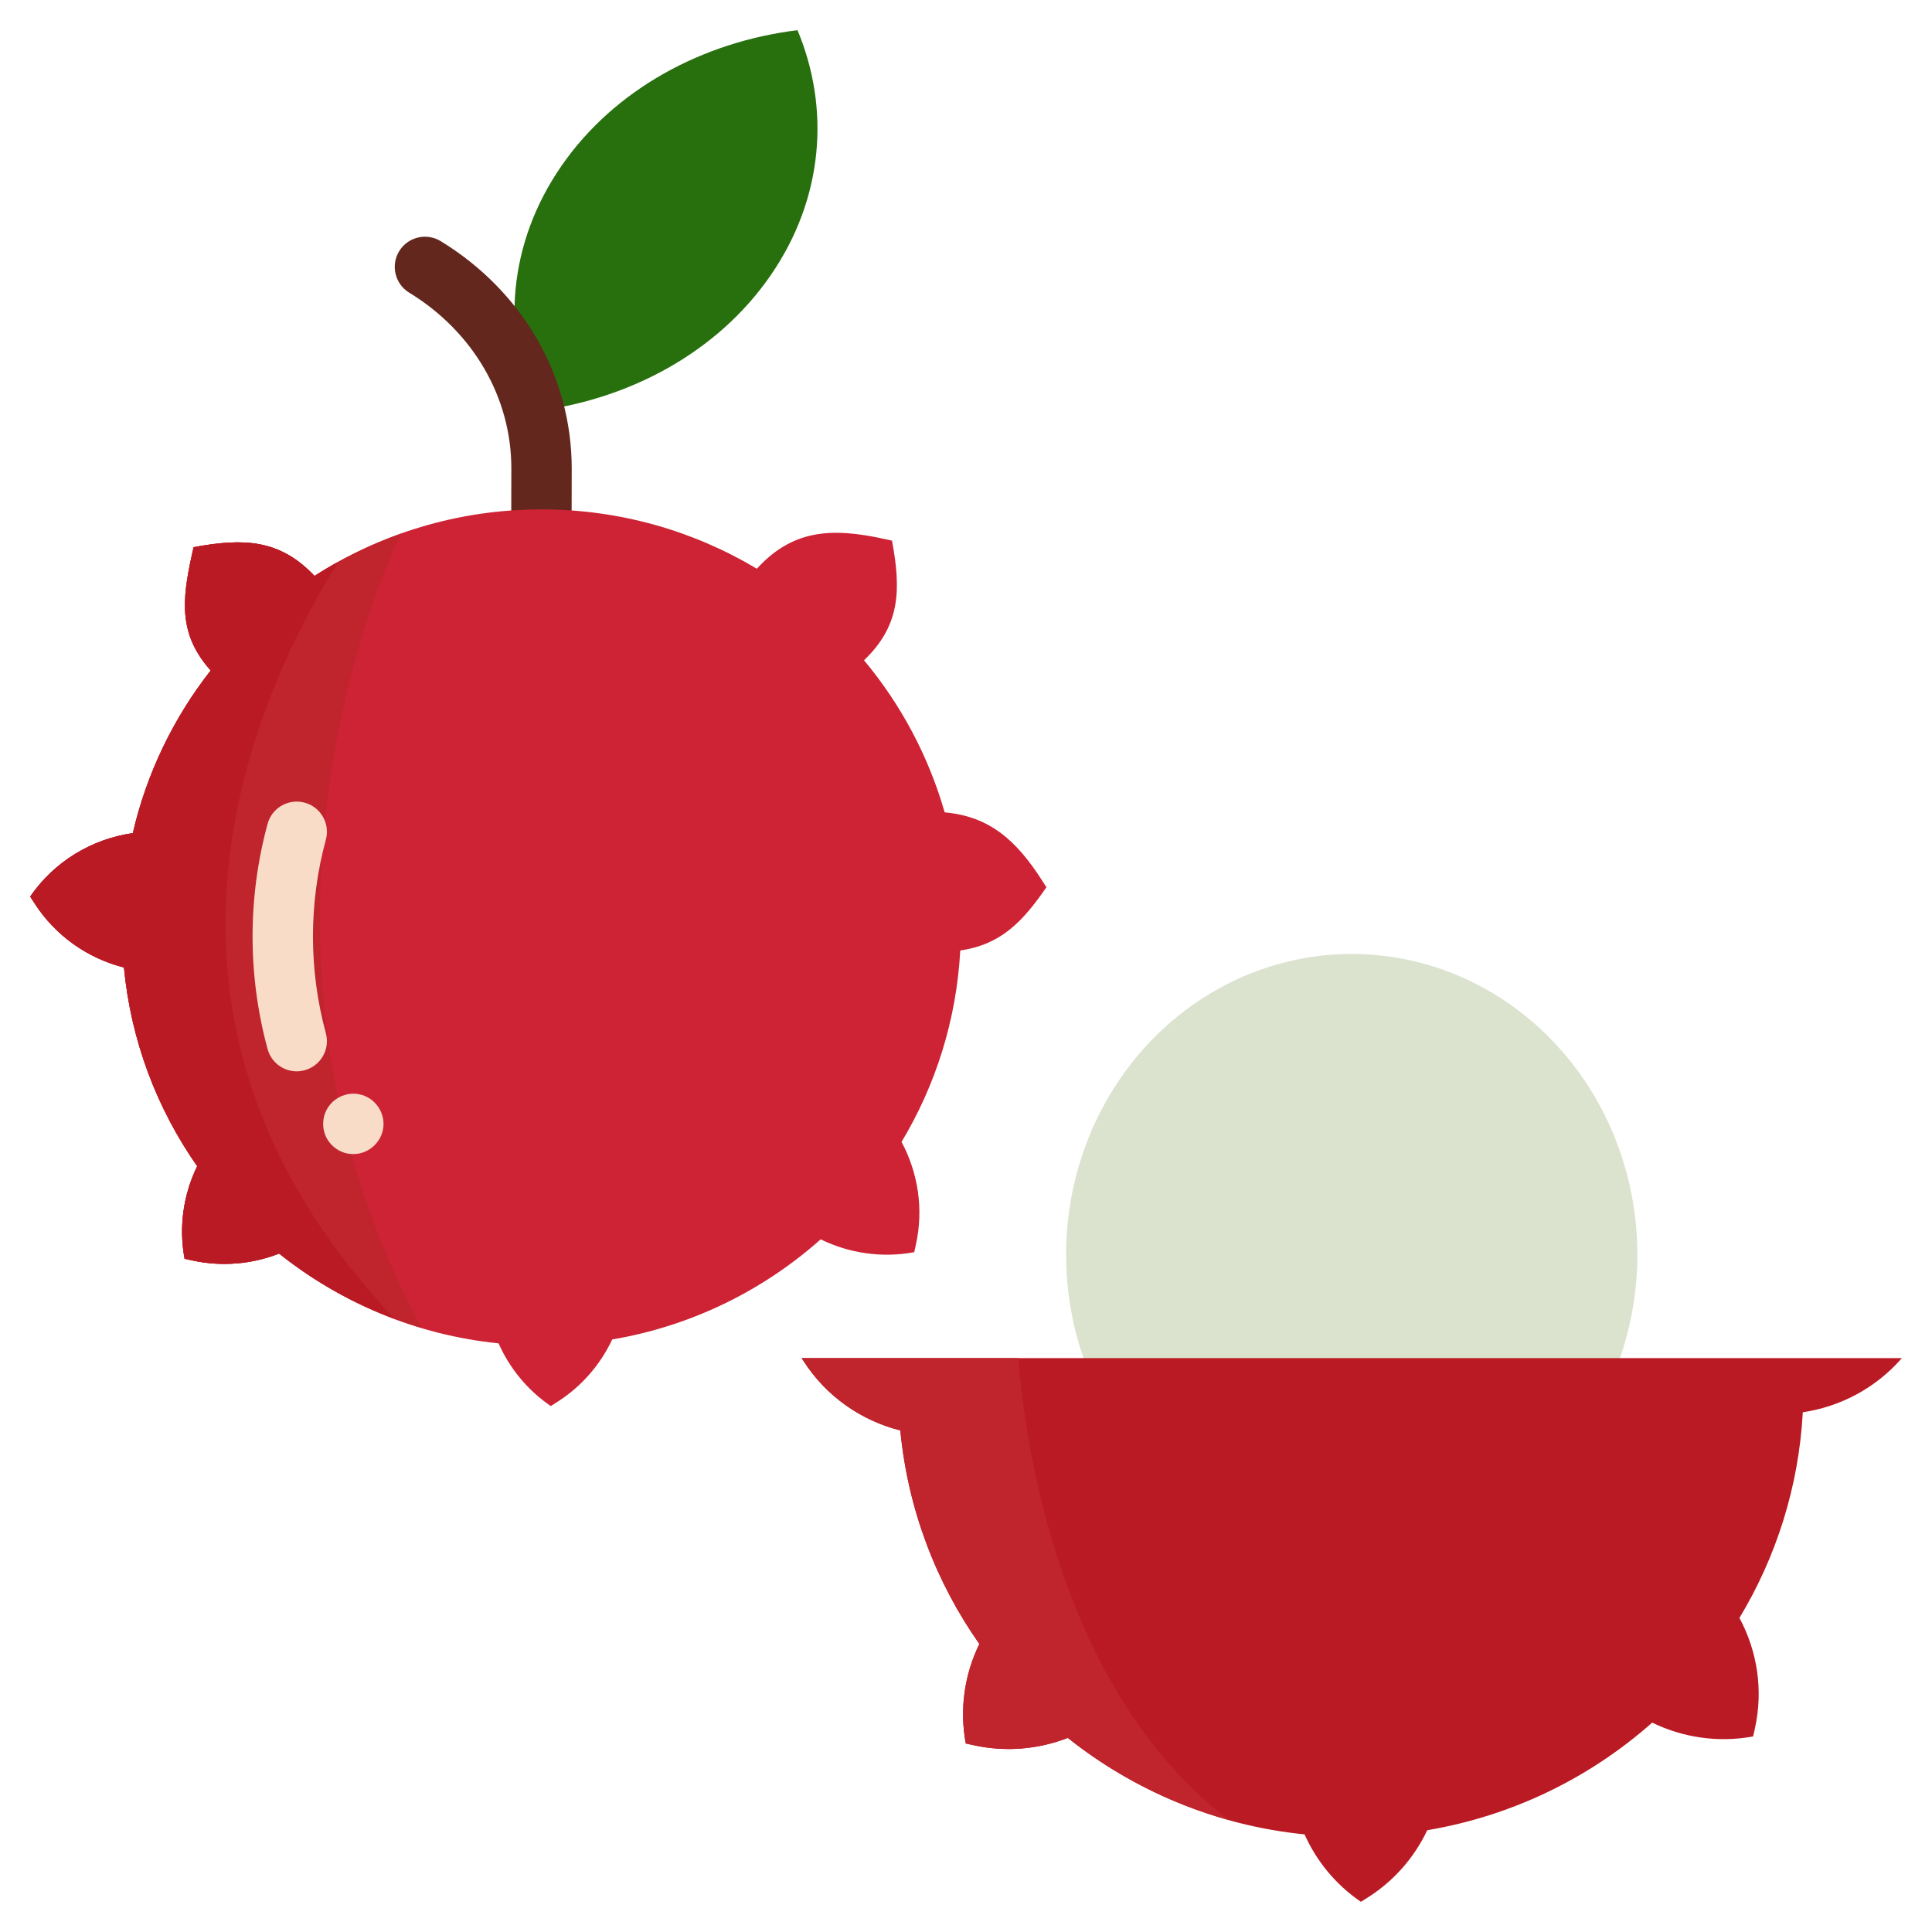 <?xml version="1.0" ?>
<!-- Скачано с сайта svg4.ru / Downloaded from svg4.ru -->
<svg width="800px" height="800px" viewBox="0 0 128 128" version="1.1" xml:space="preserve" xmlns="http://www.w3.org/2000/svg" xmlns:xlink="http://www.w3.org/1999/xlink">
<style type="text/css">
	.st0{fill:#69A401;}
	.st1{fill:#EFE691;}
	.st2{fill:#B20000;}
	.st3{fill:#DF1801;}
	.st4{fill:#F40603;}
	.st5{fill:#FFEEEE;}
	.st6{fill:#847B3C;}
	.st7{fill:#CEB600;}
	.st8{fill:#F8CD02;}
	.st9{fill:#F7C800;}
	.st10{fill:#F6E8B9;}
	.st11{fill:#F6E9CA;}
	.st12{fill:#CF8A11;}
	.st13{fill:#286F0D;}
	.st14{fill:#63271D;}
	.st15{fill:#EB8102;}
	.st16{fill:#E37303;}
	.st17{fill:#D97102;}
	.st18{fill:#BF6302;}
	.st19{fill:#EA9735;}
	.st20{fill:#3E1A01;}
	.st21{fill:#C96A0A;}
	.st22{fill:#CE2335;}
	.st23{fill:#C0242D;}
	.st24{fill:#BA1A23;}
	.st25{fill:#F9DCC7;}
	.st26{fill:#DBE2CE;}
	.st27{fill:#7D4B12;}
	.st28{fill:#75480C;}
	.st29{fill:#66410C;}
	.st30{fill:#88550D;}
	.st31{fill:#FFFEE9;}
	.st32{fill:#9B9F1A;}
	.st33{fill:#F6E177;}
	.st34{fill:#443A00;}
	.st35{fill:#305209;}
	.st36{fill:#7F7C04;}
	.st37{fill:#BAB424;}
	.st38{fill:#F7CF43;}
	.st39{fill:#DE940E;}
	.st40{fill:#5F570A;}
	.st41{fill:#175424;}
	.st42{fill:#215B25;}
	.st43{fill:#1B5020;}
	.st44{fill:#C0F9C0;}
	.st45{fill:#F3DA78;}
	.st46{fill:#BC441C;}
	.st47{fill:#148E2E;}
	.st48{fill:#283767;}
	.st49{fill:#425285;}
	.st50{fill:#CFDFFF;}
	.st51{fill:#1F2C55;}
	.st52{fill:#776220;}
	.st53{fill:#90236B;}
	.st54{fill:#5D1A47;}
	.st55{fill:#99499A;}
	.st56{fill:#FCCAFA;}
	.st57{fill:#917C31;}
	.st58{fill:#F4C435;}
	.st59{fill:#F1BC02;}
	.st60{fill:#F0B102;}
	.st61{fill:#F1F7BA;}
	.st62{fill:#E3DCB9;}
	.st63{fill:#BD6800;}
	.st64{fill:#E19704;}
	.st65{fill:#B2CA2B;}
	.st66{fill:#AFC20F;}
	.st67{fill:#B9CB00;}
	.st68{fill:#E5F392;}
	.st69{fill:#F78202;}
	.st70{fill:#F79613;}
	.st71{fill:#331F07;}
	.st72{fill:#402B16;}
	.st73{fill:#669404;}
	.st74{fill:#F58E13;}
	.st75{fill:#D87117;}
	.st76{fill:#216604;}
	.st77{fill:#286D08;}
	.st78{fill:#C8C625;}
	.st79{fill:#2C441F;}
	.st80{fill:#F1E6BF;}
	.st81{fill:#F2BE2E;}
	.st82{fill:#BF8F33;}
	.st83{fill:#568804;}
	.st84{fill:#669614;}
	.st85{fill:#688E0C;}
	.st86{fill:#4C7005;}
	.st87{fill:#A0CA49;}
	.st88{fill:#99BD70;}
	.st89{fill:#78AA25;}
	.st90{fill:#4B7C23;}
	.st91{fill:#EADBC8;}
	.st92{fill:#F0D5B0;}
	.st93{fill:#DF2B2B;}
	.st94{fill:#D1262C;}
	.st95{fill:#B7252C;}
	.st96{fill:#46670C;}
	.st97{fill:#F49D5B;}
	.st98{fill:#F57A55;}
	.st99{fill:#F1C3A7;}
	.st100{fill:#CC0917;}
	.st101{fill:#DC1035;}
	.st102{fill:#9BAC0F;}
	.st103{fill:#667A1D;}
	.st104{fill:#7A9D18;}
	.st105{fill:#F6F7E6;}
	.st106{fill:#F0194D;}
	.st107{fill:#362420;}
	.st108{fill:#530618;}
	.st109{fill:#44041A;}
	.st110{fill:#490419;}
	.st111{fill:#F8A459;}
	.st112{fill:#871B22;}
	.st113{fill:#600613;}
	.st114{fill:#F8C790;}
	.st115{fill:#447832;}
	.st116{fill:#7C473D;}
	.st117{fill:#441432;}
	.st118{fill:#51163F;}
	.st119{fill:#5B1A41;}
	.st120{fill:#FCEBF9;}
	.st121{fill:#ECE5CE;}
	.st122{fill:#BC3E2C;}
	.st123{fill:#A60F26;}
	.st124{fill:#C61632;}
	.st125{fill:#BD1331;}
	.st126{fill:#F8B772;}
	.st127{fill:#F7DDAC;}
	.st128{fill:#850E11;}
	.st129{fill:#191200;}
	.st130{fill:#553D2D;}
	.st131{fill:#F9E2D2;}
	.st132{fill:#CA8937;}
	.st133{fill:#462D16;}
	.st134{fill:#6D8916;}
	.st135{fill:#96B54E;}
	.st136{fill:#E3E2DE;}
	.st137{fill:#261811;}
	.st138{fill:#525C11;}
	.st139{fill:#14581E;}
	.st140{fill:#3D7712;}
	.st141{fill:#9BC148;}
	.st142{fill:#E22434;}
	.st143{fill:#C6DD9E;}
	.st144{fill:#F89A07;}
	.st145{fill:#F7A410;}
	.st146{fill:#F8AB19;}
	.st147{fill:#F7B81C;}
	.st148{fill:#E5870A;}
	.st149{fill:#97A304;}
	.st150{fill:#A88C5C;}
	.st151{fill:#ADC21E;}
	.st152{fill:#A3BA0B;}
	.st153{fill:#8D9E08;}
	.st154{fill:#E0DAB9;}
	.st155{fill:#684219;}
	.st156{fill:#777F05;}
	.st157{fill:#F2E9C4;}
	.st158{fill:#CBB465;}
	.st159{fill:#FFF5CA;}
	.st160{fill:#E52828;}
	.st161{fill:#F87302;}
	.st162{fill:#FF7B22;}
	.st163{fill:#FC7F10;}
	.st164{fill:#F8A200;}
	.st165{fill:#F8DC91;}
	.st166{fill:#FFFFFF;}
	.st167{fill:#F5D7D5;}
	.st168{fill:#EDA07A;}
	.st169{fill:#FCBEBE;}
	.st170{fill:#EAD991;}
	.st171{fill:#582612;}
</style>
<g id="_x33_0_Mulberry"/>
<g id="_x32_9_Star_Fruit"/>
<g id="_x32_8_Apricot"/>
<g id="_x32_7_Litchi">
<g id="XMLID_2133_">
<g id="XMLID_2137_">
<g id="XMLID_2141_">
<path class="st13" d="M37.191,11.002c-3.521,5.101-3.954,11.062-1.786,16.25      c6.281-0.77,12.125-3.902,15.646-9.002S55.006,7.188,52.837,2C46.557,2.77,40.712,5.902,37.191,11.002z" id="XMLID_2143_"/>
<path class="st14" d="M35.872,35.748c-0.001,0-0.003,0-0.005,0c-1.104-0.003-1.998-0.9-1.995-2.005l0.006-2.713      c0-4.699-2.53-9.053-6.767-11.64c-0.942-0.576-1.24-1.807-0.665-2.749c0.576-0.943,1.807-1.239,2.75-0.665      c5.437,3.319,8.682,8.949,8.682,15.059l-0.006,2.718C37.87,34.855,36.975,35.748,35.872,35.748z"/>
</g>
<path class="st22" d="M69.328,58.783l-0.271-0.423c-1.687-2.636-3.45-4.271-6.47-4.539     c-1.074-3.743-2.911-7.163-5.344-10.077c2.378-2.276,2.476-4.596,1.855-7.926l-0.492-0.108c-3.513-0.775-6.093-0.625-8.463,1.969     c-4.172-2.494-9.053-3.93-14.271-3.93c-5.541,0-10.699,1.623-15.034,4.408c-2.284-2.41-4.643-2.529-8.012-1.904l-0.109,0.49     c-0.699,3.149-0.838,5.342,1.242,7.679c-2.447,3.125-4.235,6.784-5.159,10.775C6.1,55.58,3.609,57.061,2,59.398l0.271,0.423     c1.391,2.174,3.537,3.669,5.941,4.277c0.464,4.866,2.192,9.361,4.852,13.164c-0.906,1.863-1.232,4.002-0.834,6.134l0.492,0.108     c1.972,0.435,3.974,0.25,5.772-0.452c4.065,3.252,9.064,5.394,14.536,5.948c0.73,1.641,1.905,3.093,3.46,4.156l0.425-0.27     c1.624-1.032,2.864-2.483,3.646-4.143c5.253-0.89,10.003-3.245,13.811-6.634c1.879,0.919,4.041,1.252,6.197,0.852l0.109-0.49     c0.525-2.365,0.148-4.772-0.949-6.816c2.25-3.745,3.639-8.062,3.891-12.681C66.297,62.578,67.73,61.103,69.328,58.783z" id="XMLID_2144_"/>
<path class="st23" d="M26.59,35.351c-2.034,0.721-3.966,1.658-5.752,2.805c-2.284-2.41-4.643-2.529-8.012-1.904     l-0.109,0.49c-0.699,3.149-0.838,5.342,1.242,7.679c-2.447,3.125-4.235,6.784-5.159,10.775C6.1,55.58,3.609,57.061,2,59.398     l0.271,0.423c1.391,2.174,3.537,3.669,5.941,4.277c0.464,4.866,2.192,9.361,4.852,13.164c-0.906,1.863-1.232,4.002-0.834,6.134     l0.492,0.108c1.972,0.435,3.974,0.25,5.772-0.452c2.76,2.208,5.957,3.888,9.434,4.922C15.196,64.345,23.96,40.537,26.59,35.351z" id="XMLID_2154_"/>
<path class="st24" d="M22.407,37.224c-0.533,0.295-1.058,0.605-1.569,0.933     c-2.284-2.41-4.643-2.529-8.012-1.904l-0.109,0.49c-0.699,3.149-0.838,5.342,1.242,7.679c-2.447,3.125-4.235,6.784-5.159,10.775     C6.1,55.58,3.609,57.061,2,59.398l0.271,0.423c1.391,2.174,3.537,3.669,5.941,4.277c0.464,4.866,2.192,9.361,4.852,13.164     c-0.906,1.863-1.232,4.002-0.834,6.134l0.492,0.108c1.972,0.435,3.974,0.25,5.772-0.452c2.284,1.827,4.869,3.287,7.66,4.328     C7.454,67.694,16.467,46.763,22.407,37.224z" id="XMLID_2152_"/>
<g id="XMLID_2138_">
<path class="st25" d="M23.41,76.46c-0.27,0-0.53-0.05-0.77-0.15c-0.24-0.1-0.46-0.25-0.65-0.439      c-0.18-0.181-0.33-0.4-0.43-0.641c-0.1-0.25-0.15-0.5-0.15-0.77c0-0.53,0.21-1.04,0.58-1.41c0.47-0.47,1.16-0.69,1.81-0.55      c0.13,0.02,0.25,0.06,0.37,0.109c0.12,0.051,0.24,0.12,0.35,0.19c0.11,0.07,0.21,0.15,0.3,0.25c0.37,0.37,0.59,0.88,0.59,1.41      s-0.21,1.03-0.59,1.41S23.94,76.46,23.41,76.46z"/>
<path class="st25" d="M19.657,70.979c-0.88,0-1.687-0.586-1.929-1.477c-1.326-4.881-1.326-10.039,0-14.92      c0.29-1.065,1.387-1.694,2.455-1.405c1.066,0.289,1.695,1.388,1.406,2.454c-1.14,4.194-1.14,8.628,0,12.822      c0.29,1.066-0.34,2.165-1.406,2.454C20.006,70.956,19.83,70.979,19.657,70.979z"/>
</g>
</g>
<g id="XMLID_2134_">
<ellipse class="st26" cx="89.556" cy="83.127" id="XMLID_2136_" rx="18.923" ry="19.924"/>
<path class="st24" d="M53.112,89.979l0.126,0.196c1.501,2.337,3.817,3.943,6.411,4.596     c0.501,5.229,2.366,10.061,5.236,14.147c-0.978,2.002-1.329,4.301-0.9,6.592l0.531,0.117c2.128,0.467,4.289,0.268,6.229-0.486     c4.387,3.495,9.781,5.797,15.686,6.392c0.787,1.764,2.055,3.324,3.734,4.467l0.458-0.29c1.752-1.109,3.09-2.668,3.935-4.453     c5.668-0.956,10.794-3.487,14.904-7.129c2.027,0.987,4.361,1.345,6.687,0.916l0.117-0.527c0.566-2.542,0.16-5.129-1.024-7.325     c2.428-4.024,3.927-8.664,4.199-13.628c2.517-0.371,4.858-1.621,6.56-3.584H53.112z" id="XMLID_2135_"/>
<path class="st23" d="M67.461,89.979H53.112l0.126,0.196c1.501,2.337,3.817,3.943,6.411,4.596     c0.501,5.229,2.366,10.061,5.236,14.147c-0.978,2.002-1.33,4.301-0.9,6.592l0.531,0.117c2.128,0.467,4.289,0.268,6.229-0.486     c3.108,2.476,6.727,4.336,10.669,5.432C70.348,112.105,67.971,96.203,67.461,89.979z" id="XMLID_1609_"/>
</g>
</g>
</g>
<g id="_x32_6_Kiwi"/>
<g id="_x32_5_Jackfruit"/>
<g id="_x32_4_Avacado"/>
<g id="_x32_3_Blueberry"/>
<g id="_x32_2_Purple_Grapes"/>
<g id="_x32_1_Melon"/>
<g id="_x32_0_Green_Grapes"/>
<g id="_x31_9_Papaya"/>
<g id="_x31_8_Pineapple"/>
<g id="_x31_7_Banana"/>
<g id="_x31_6_Tender_Coconut"/>
<g id="_x31_5_Strawberry"/>
<g id="_x31_4_Dragon_Fruit"/>
<g id="_x31_3_Plum"/>
<g id="_x31_2_Fig"/>
<g id="_x31_1_Peach"/>
<g id="_x31_0_Cherry"/>
<g id="_x30_9_Sapota"/>
<g id="_x30_8_Custard_Apple"/>
<g id="_x30_7_Watermelon"/>
<g id="_x30_6_Mango"/>
<g id="_x30_5_Pear"/>
<g id="_x30_4_Guava"/>
<g id="_x30_3_Pomegranate"/>
<g id="_x30_2_Orange"/>
<g id="_x30_1_Apple"/>
</svg>